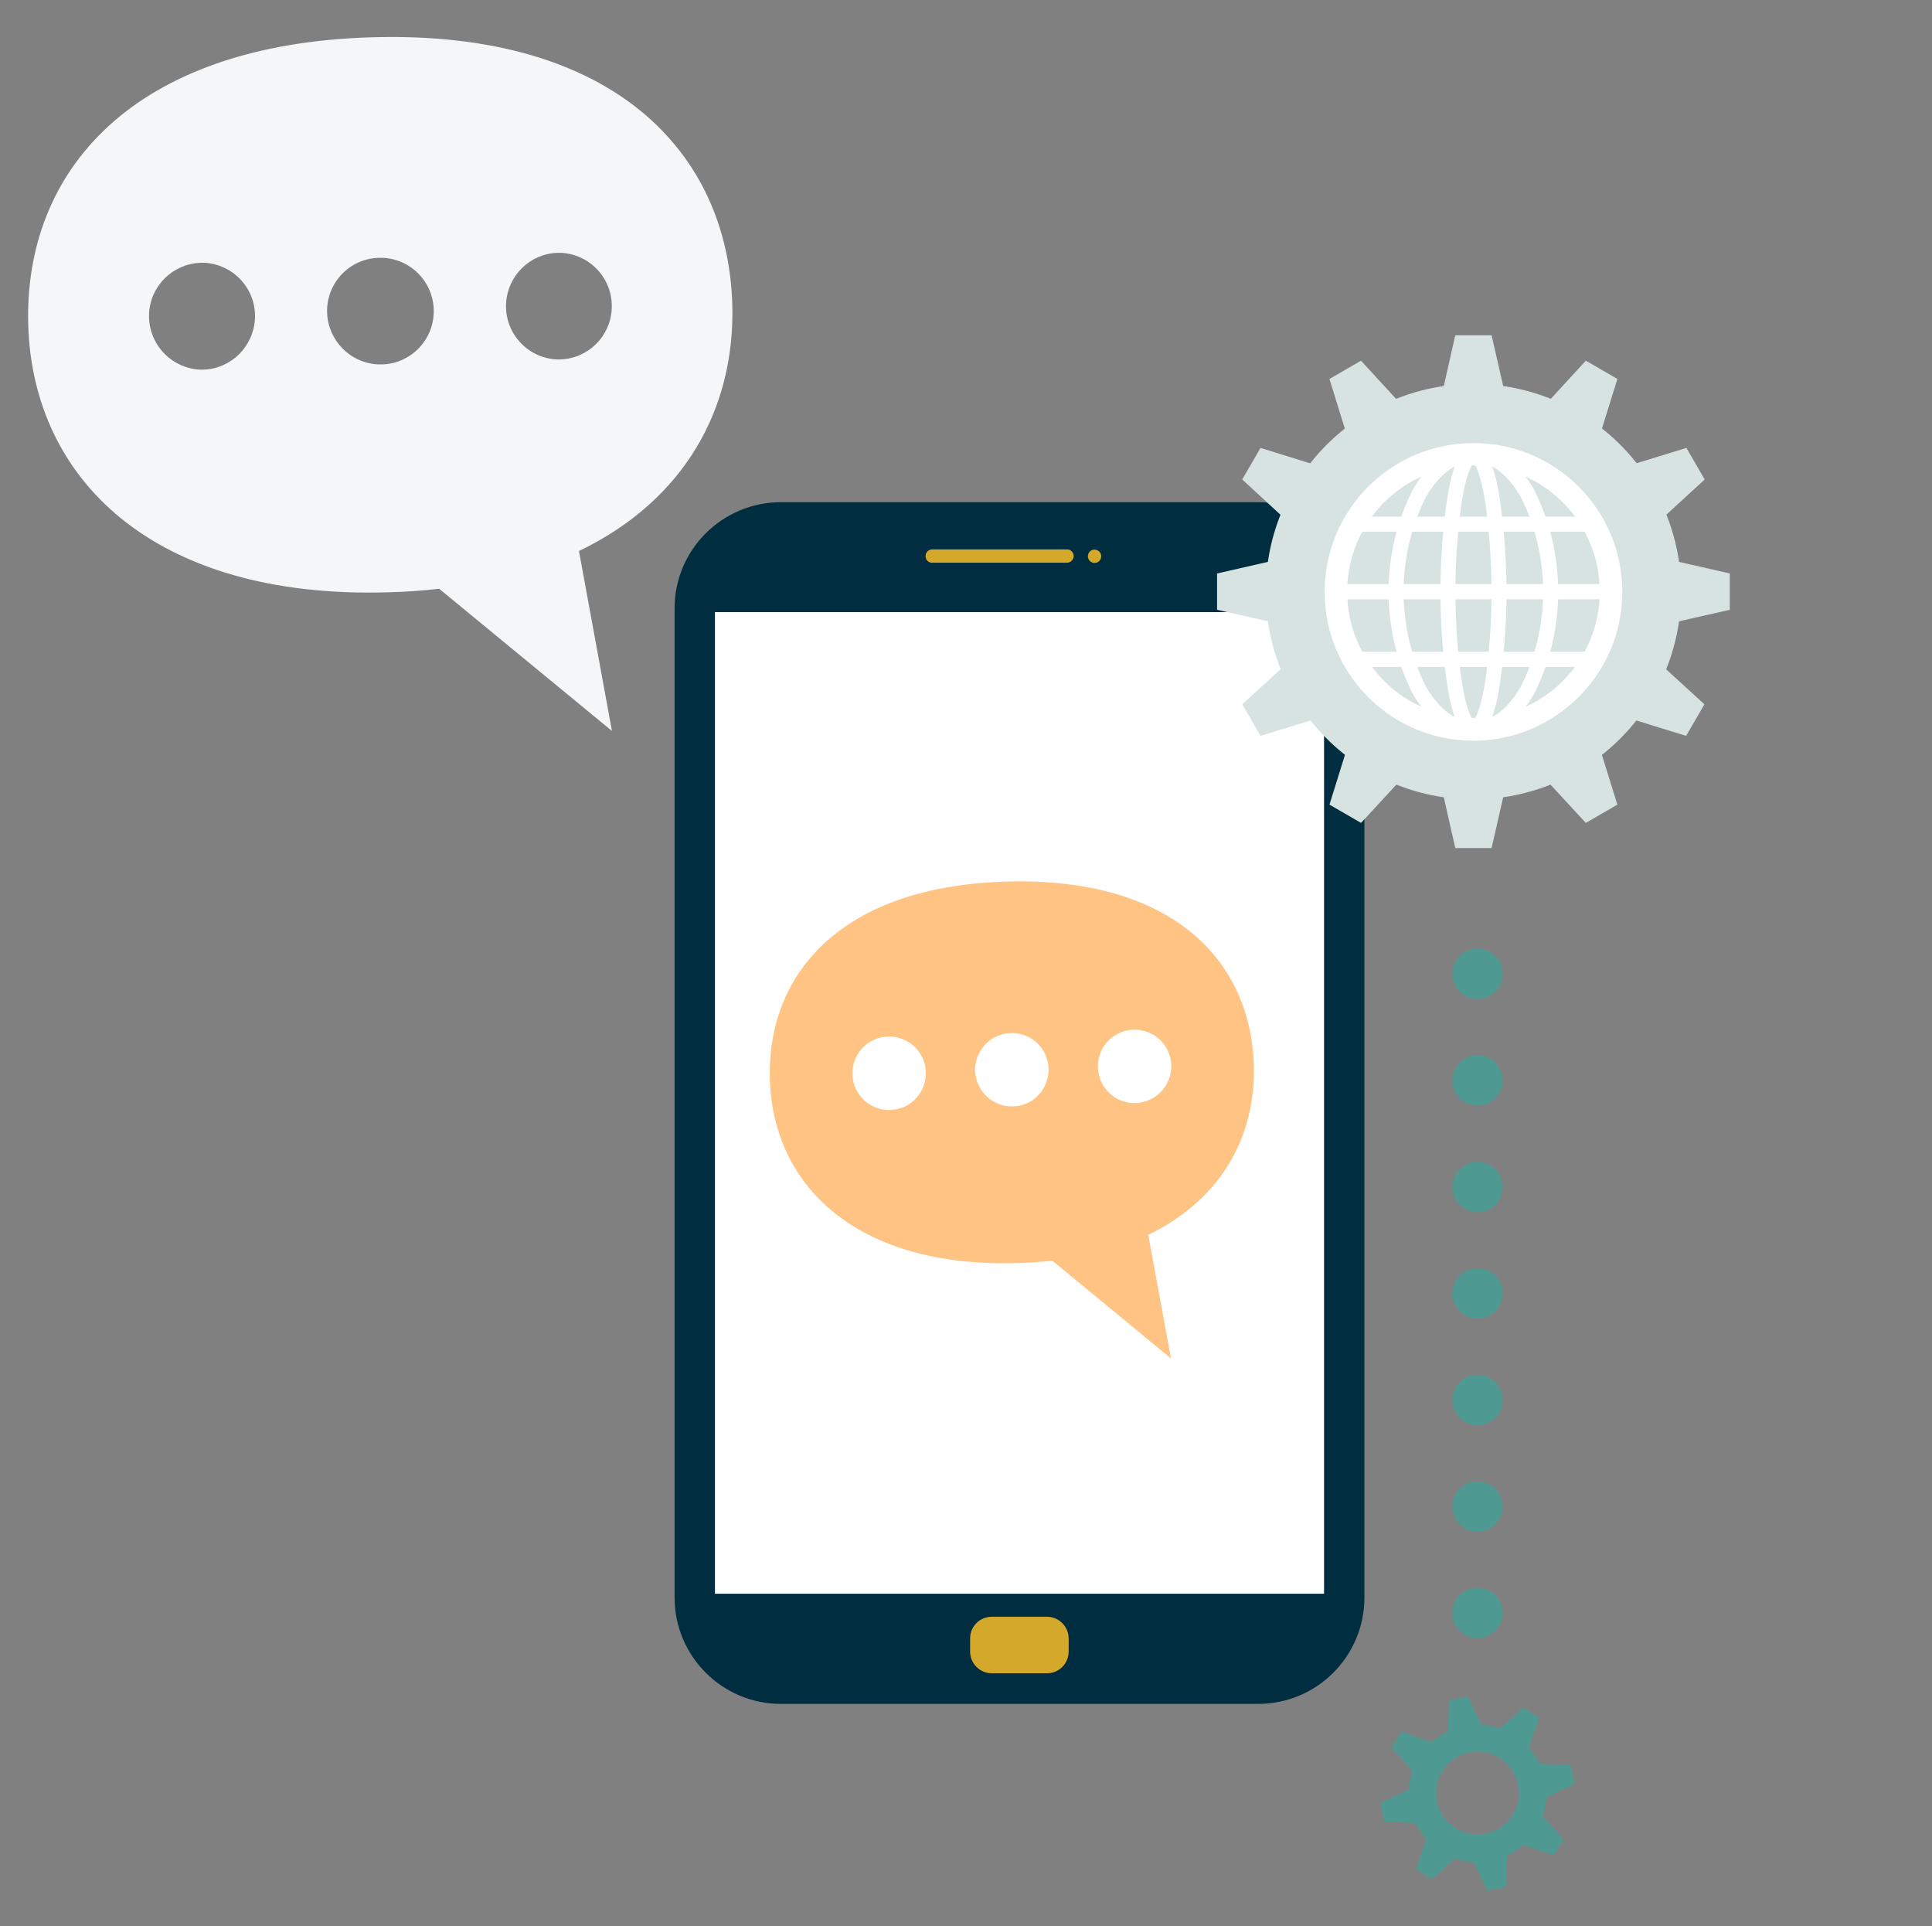 <?xml version="1.0" encoding="utf-8"?>
<!-- Generator: Adobe Illustrator 23.0.4, SVG Export Plug-In . SVG Version: 6.00 Build 0)  -->
<svg version="1.1" id="Layer_1" xmlns="http://www.w3.org/2000/svg" xmlns:xlink="http://www.w3.org/1999/xlink" x="0px" y="0px"
	 viewBox="0 0 813.9 811.3" style="enable-background:new 0 0 813.9 811.3;" xml:space="preserve">
<rect x="0" y="0" width="813.9" height="811.3" fill="#808080" stroke="none"/>
<style type="text/css">
	.st0{fill:#002D40;}
	.st1{fill:#D4A92B;}
	.st2{fill:#FFFFFF;}
	.st3{fill:#4E9A92;}
	.st4{fill:#D7E3E1;}
	.st5{fill:#FFC484;}
	.st6{fill:#F5F6F7;}
</style>
<g id="bg">
</g>
<g id="image">
	<g id="Group_589" transform="translate(-4226.899 -3156.245)">
		<g id="Group_573" transform="translate(4334.69 3233.784)">
			<path id="Rectangle_440" class="st0" d="M221.2,134h201c24.7,0,44.8,20,44.8,44.8v416.6c0,24.7-20,44.8-44.8,44.8h-201
				c-24.7,0-44.8-20-44.8-44.8V178.7C176.4,154,196.5,134,221.2,134z"/>
			<path id="Rectangle_441" class="st1" d="M310,603.5h23.3c5,0,9.1,4.1,9.1,9.1v5.6c0,5-4.1,9.1-9.1,9.1H310c-5,0-9.1-4.1-9.1-9.1
				v-5.6C300.9,607.5,305,603.5,310,603.5z"/>
			<rect id="Rectangle_442" x="193.4" y="180.3" class="st2" width="256.6" height="413.5"/>
			<g id="Group_572" transform="translate(41.818 7.886)">
				<g id="Group_571">
					<path id="Path_718" class="st1" d="M240.3,148.8c0-1.6,1.3-2.8,2.8-2.8l0,0h56.8c1.6,0,2.8,1.3,2.8,2.8s-1.3,2.8-2.8,2.8h-56.8
						C241.5,151.7,240.3,150.4,240.3,148.8L240.3,148.8z"/>
				</g>
				<path id="Path_719" class="st1" d="M308.7,148.9c0,1.6,1.3,2.8,2.8,2.8c1.6,0,2.8-1.3,2.8-2.8c0-1.6-1.3-2.8-2.8-2.8l0,0
					C310,146,308.7,147.3,308.7,148.9z"/>
			</g>
		</g>
		<g id="Group_575" transform="translate(4452.354 3254.958)">
			<path id="Path_720" class="st3" d="M365.1,630.7l-4.4,6.6l8.9,9.8c-0.9,2.6-1.4,5.3-1.6,8l-11.9,5.7l1.6,7.8l13.2,0.7
				c1.2,2.5,2.7,4.7,4.5,6.8l-4.4,12.5l6.6,4.4l9.8-8.8c2.6,0.9,5.3,1.4,8,1.6l5.7,11.9l7.8-1.6l0.7-13.2c2.5-1.2,4.7-2.7,6.8-4.5
				l12.5,4.4l4.4-6.6l-8.9-9.8c0.9-2.6,1.4-5.3,1.6-8l11.9-5.7l-1.6-7.8l-13.2-0.7c-1.2-2.5-2.7-4.7-4.5-6.8l4.4-12.5l-6.6-4.4
				l-9.8,8.9c-2.6-0.9-5.3-1.4-8-1.6l-5.7-11.9l-7.8,1.6l-0.7,13.2c-2.5,1.2-4.7,2.7-6.8,4.5L365.1,630.7z M411.5,666.3
				c-5.3,8-16.2,10.2-24.2,4.8c-8-5.3-10.2-16.2-4.8-24.2c5.3-8,16.2-10.2,24.2-4.9C414.7,647.5,416.9,658.3,411.5,666.3
				L411.5,666.3L411.5,666.3z"/>
			<g id="Group_574" transform="translate(11.996)">
				<path id="Path_721" class="st3" d="M385,570.1c5.9,0,10.6,4.8,10.6,10.6c0,5.9-4.8,10.6-10.6,10.6c-5.9,0-10.6-4.8-10.6-10.6
					l0,0C374.4,574.9,379.1,570.1,385,570.1z"/>
				<path id="Path_722" class="st3" d="M385,525.3c5.9,0,10.6,4.8,10.6,10.6c0,5.9-4.8,10.6-10.6,10.6c-5.9,0-10.6-4.8-10.6-10.6
					l0,0C374.4,530,379.1,525.3,385,525.3z"/>
				<path id="Path_723" class="st3" d="M385,480.4c5.9,0,10.6,4.8,10.6,10.6c0,5.9-4.8,10.6-10.6,10.6c-5.9,0-10.6-4.8-10.6-10.6
					l0,0C374.4,485.2,379.1,480.4,385,480.4z"/>
				<path id="Path_724" class="st3" d="M385,435.5c5.9,0,10.6,4.8,10.6,10.6c0,5.9-4.8,10.6-10.6,10.6c-5.9,0-10.6-4.8-10.6-10.6
					l0,0C374.4,440.3,379.1,435.5,385,435.5z"/>
				<path id="Path_725" class="st3" d="M385,390.7c5.9,0,10.6,4.8,10.6,10.6c0,5.9-4.8,10.6-10.6,10.6c-5.9,0-10.6-4.8-10.6-10.6
					l0,0C374.4,395.4,379.1,390.7,385,390.7z"/>
				<path id="Path_726" class="st3" d="M385,345.8c5.9,0,10.6,4.8,10.6,10.6c0,5.9-4.8,10.6-10.6,10.6c-5.9,0-10.6-4.8-10.6-10.6
					l0,0C374.4,350.6,379.1,345.8,385,345.8z"/>
				<path id="Path_727" class="st3" d="M385,300.9c5.9,0,10.6,4.8,10.6,10.6c0,5.9-4.8,10.6-10.6,10.6c-5.9,0-10.6-4.8-10.6-10.6
					l0,0C374.4,305.7,379.1,300.9,385,300.9z"/>
				<path id="Path_729" class="st3" d="M385,211.2c5.9,0,10.6,4.8,10.6,10.6c0,5.9-4.8,10.6-10.6,10.6c-5.9,0-10.6-4.8-10.6-10.6
					l0,0C374.4,215.9,379.1,211.2,385,211.2z"/>
				<path id="Path_730" class="st3" d="M385,166.3c5.9,0,10.6,4.8,10.6,10.6c0,5.9-4.8,10.6-10.6,10.6c-5.9,0-10.6-4.8-10.6-10.6
					l0,0C374.4,171.1,379.1,166.3,385,166.3z"/>
			</g>
		</g>
		<g id="Group_583" transform="translate(4425.118 3205.967)">
			<g id="Group_576" transform="translate(8.113 8.108)">
				<path id="Path_731" class="st4" d="M414.4,103.9c-48.3,0-87.5,39.2-87.5,87.5s39.2,87.5,87.5,87.5s87.5-39.2,87.5-87.5
					S462.7,103.9,414.4,103.9L414.4,103.9z"/>
			</g>
			<g id="Group_577" transform="translate(37.25)">
				<path id="Path_732" class="st4" d="M392.9,91.5h-15.3l-6.2,27.4l27.8,0.2L392.9,91.5z"/>
				<path id="Path_733" class="st4" d="M392.9,307.5h-15.3l-6.2-27.4l27.8-0.2L392.9,307.5z"/>
			</g>
			<g id="Group_578" transform="translate(18.741 4.213)">
				<path id="Path_734" class="st4" d="M356.4,98l-13.3,7.7l8.3,26.8l24.1-13.7L356.4,98z"/>
				<path id="Path_735" class="st4" d="M464.4,285l-13.3,7.7L432,272l24-14L464.4,285z"/>
			</g>
			<g id="Group_579" transform="translate(4.206 18.752)">
				<path id="Path_736" class="st4" d="M328.6,120.2l-7.7,13.3l20.7,19.1l14-24L328.6,120.2z"/>
				<path id="Path_737" class="st4" d="M515.6,228.2l-7.7,13.3l-26.9-8.3l13.7-24.1L515.6,228.2z"/>
			</g>
			<g id="Group_580" transform="translate(0 37.246)">
				<path id="Path_738" class="st4" d="M314.5,154.6v15.3l27.4,6.2l0.2-27.8L314.5,154.6z"/>
				<path id="Path_739" class="st4" d="M530.5,154.6v15.3l-27.4,6.2l-0.2-27.8L530.5,154.6z"/>
			</g>
			<g id="Group_581" transform="translate(4.216 18.752)">
				<path id="Path_740" class="st4" d="M320.9,228.2l7.7,13.3l26.9-8.3l-13.7-24.1L320.9,228.2z"/>
				<path id="Path_741" class="st4" d="M508,120.2l7.7,13.3l-20.7,19l-14-24L508,120.2z"/>
			</g>
			<g id="Group_582" transform="translate(18.752 4.213)">
				<path id="Path_742" class="st4" d="M343.1,285l13.3,7.7l19.1-20.7l-24-14L343.1,285z"/>
				<path id="Path_743" class="st4" d="M451.1,98l13.3,7.7l-8.4,26.9l-24.1-13.7L451.1,98z"/>
			</g>
		</g>
		<g id="Group_586" transform="translate(4443.031 3223.88)">
			<g id="Group_584" transform="translate(0 0)">
				<path id="Path_744" class="st2" d="M404.6,244.4c-34.7,0-62.7-28.1-62.7-62.7c0-34.7,28.1-62.7,62.7-62.7
					c34.7,0,62.7,28.1,62.7,62.7C467.3,216.2,439.2,244.3,404.6,244.4z M404.6,128.4c-29.4,0-53.2,23.8-53.2,53.2
					s23.8,53.2,53.2,53.2s53.2-23.8,53.2-53.2l0,0C457.8,152.2,434,128.4,404.6,128.4z"/>
			</g>
			<path id="Path_745" class="st2" d="M404.6,242.8c-9.9,0-19.1-6.6-25.8-18.6c-13.3-26.8-13.3-58.3,0-85.1
				c6.7-12,15.9-18.6,25.8-18.6s19,6.6,25.8,18.6c13.2,26.8,13.2,58.3,0,85.1C423.6,236.2,414.5,242.8,404.6,242.8z M404.6,126.8
				c-7.5,0-14.7,5.5-20.3,15.4c-12.2,24.9-12.2,54,0,78.9c5.6,9.9,12.8,15.4,20.3,15.4s14.7-5.5,20.2-15.4c12.2-24.9,12.2-54,0-78.9
				C419.3,132.3,412.1,126.8,404.6,126.8z"/>
			<path id="Path_746" class="st2" d="M404.6,242.8c-4.9,0-8.2-6-10.7-19.6c-4.3-27.6-4.3-55.6,0-83.2c2.5-13.5,5.8-19.6,10.7-19.6
				s8.2,6,10.7,19.6c4.3,27.6,4.3,55.6,0,83.2C412.8,236.7,409.5,242.8,404.6,242.8z M404.6,127.2c-0.9,1.1-3,4.9-4.9,16.2
				c-3.6,25.3-3.6,51.1,0,76.4c1.9,11.4,4,15.1,4.9,16.2c0.9-1.1,3-4.9,4.9-16.2c3.6-25.3,3.6-51.1,0-76.4
				C407.6,132,405.5,128.3,404.6,127.2z"/>
			<g id="Group_585" transform="translate(0.627 12.306)">
				<path id="Path_747" class="st2" d="M453.6,144h-99.4c-1.8,0.1-3.3-1.2-3.4-2.9c-0.1-1.8,1.2-3.3,2.9-3.4c0.2,0,0.4,0,0.5,0h99.4
					c1.8-0.1,3.3,1.2,3.4,2.9c0.1,1.8-1.2,3.3-2.9,3.4C454,144,453.8,144,453.6,144L453.6,144z"/>
				<path id="Path_748" class="st2" d="M461.9,172.5h-116c-1.8,0-3.2-1.4-3.2-3.2s1.4-3.2,3.2-3.2h116c1.8,0,3.2,1.4,3.2,3.2
					S463.7,172.5,461.9,172.5z"/>
				<path id="Path_749" class="st2" d="M453.6,201h-99.4c-1.8,0.2-3.3-1.1-3.5-2.9s1.1-3.3,2.9-3.5c0.2,0,0.4,0,0.6,0h99.4
					c1.8-0.2,3.3,1.1,3.5,2.9s-1.1,3.3-2.9,3.5C454,201,453.8,201,453.6,201L453.6,201z"/>
			</g>
		</g>
		<g id="Group_587" transform="translate(4350.519 3296.991)">
			<path id="Path_750" class="st5" d="M404.6,308c-1.3-44.4-34.7-79.4-104.3-77.4s-100.9,38.9-99.6,83.3s35.9,79.4,104.3,77.4
				c5.1-0.1,10-0.5,14.7-1l50,41.2l-9.6-52.1C390.8,364.6,405.4,338,404.6,308z M251.4,326.8c-0.4,0-0.8,0-1.2,0
				c-8.5-0.4-15.1-7.6-14.7-16.2c0.4-8.1,6.9-14.5,15-14.7c0.4,0,0.8,0,1.2,0c8.5,0.4,15.1,7.6,14.7,16.2
				C266,320.2,259.5,326.6,251.4,326.8L251.4,326.8z M313.9,320.5c-2.8,3-6.7,4.7-10.8,4.8c-0.4,0-0.8,0-1.2,0
				c-8.5-0.4-15.1-7.7-14.7-16.2c0.4-8,6.9-14.4,15-14.7c0.4,0,0.8,0,1.2,0c8.5,0.4,15.1,7.6,14.7,16.2
				C317.9,314.3,316.4,317.8,313.9,320.5L313.9,320.5z M354.8,323.9c-0.4,0-0.8,0-1.2,0c-8.5-0.4-15.1-7.7-14.7-16.2
				c0.4-8.1,6.9-14.5,15-14.7c0.4,0,0.8,0,1.2,0c8.5,0.4,15.1,7.6,14.7,16.2C369.4,317.2,362.9,323.6,354.8,323.9z"/>
		</g>
		<g id="Group_588_1_" transform="translate(4226.899 3156.245)">
			<path id="Path_751_1_" class="st6" d="M308.5,128.3C306.6,63.8,258,12.8,156.8,15.7S10,72.3,11.9,136.9s52.3,115.5,151.7,112.6
				c7.4-0.2,14.6-0.7,21.4-1.5l72.8,59.9l-13.9-75.8C288.5,210.7,309.7,171.9,308.5,128.3z M85.8,155.7c-0.6,0-1.2,0-1.7,0
				C71.7,155,62.2,144.4,62.8,132c0.6-11.6,10-20.9,21.7-21.3c0.6,0,1.2,0,1.7,0c12.4,0.7,21.9,11.3,21.2,23.7
				C106.7,146.1,97.3,155.3,85.8,155.7z M176.6,146.5c-4.1,4.3-9.7,6.9-15.7,7c-0.6,0-1.2,0-1.7,0c-11.7-0.6-21-10.1-21.4-21.8
				c-0.4-12.4,9.4-22.8,21.8-23.1c0.6,0,1.2,0,1.7,0c12.4,0.6,22,11.1,21.4,23.5C182.5,137.5,180.3,142.6,176.6,146.5L176.6,146.5z
				 M236.1,151.4c-0.6,0-1.2,0-1.7,0c-12.4-0.7-21.9-11.3-21.2-23.7c0.7-11.6,10-20.8,21.6-21.2c0.6,0,1.2,0,1.7,0
				c12.4,0.7,21.9,11.3,21.2,23.7C257.1,141.8,247.7,151,236.1,151.4L236.1,151.4z"/>
		</g>
	</g>
</g>
</svg>

